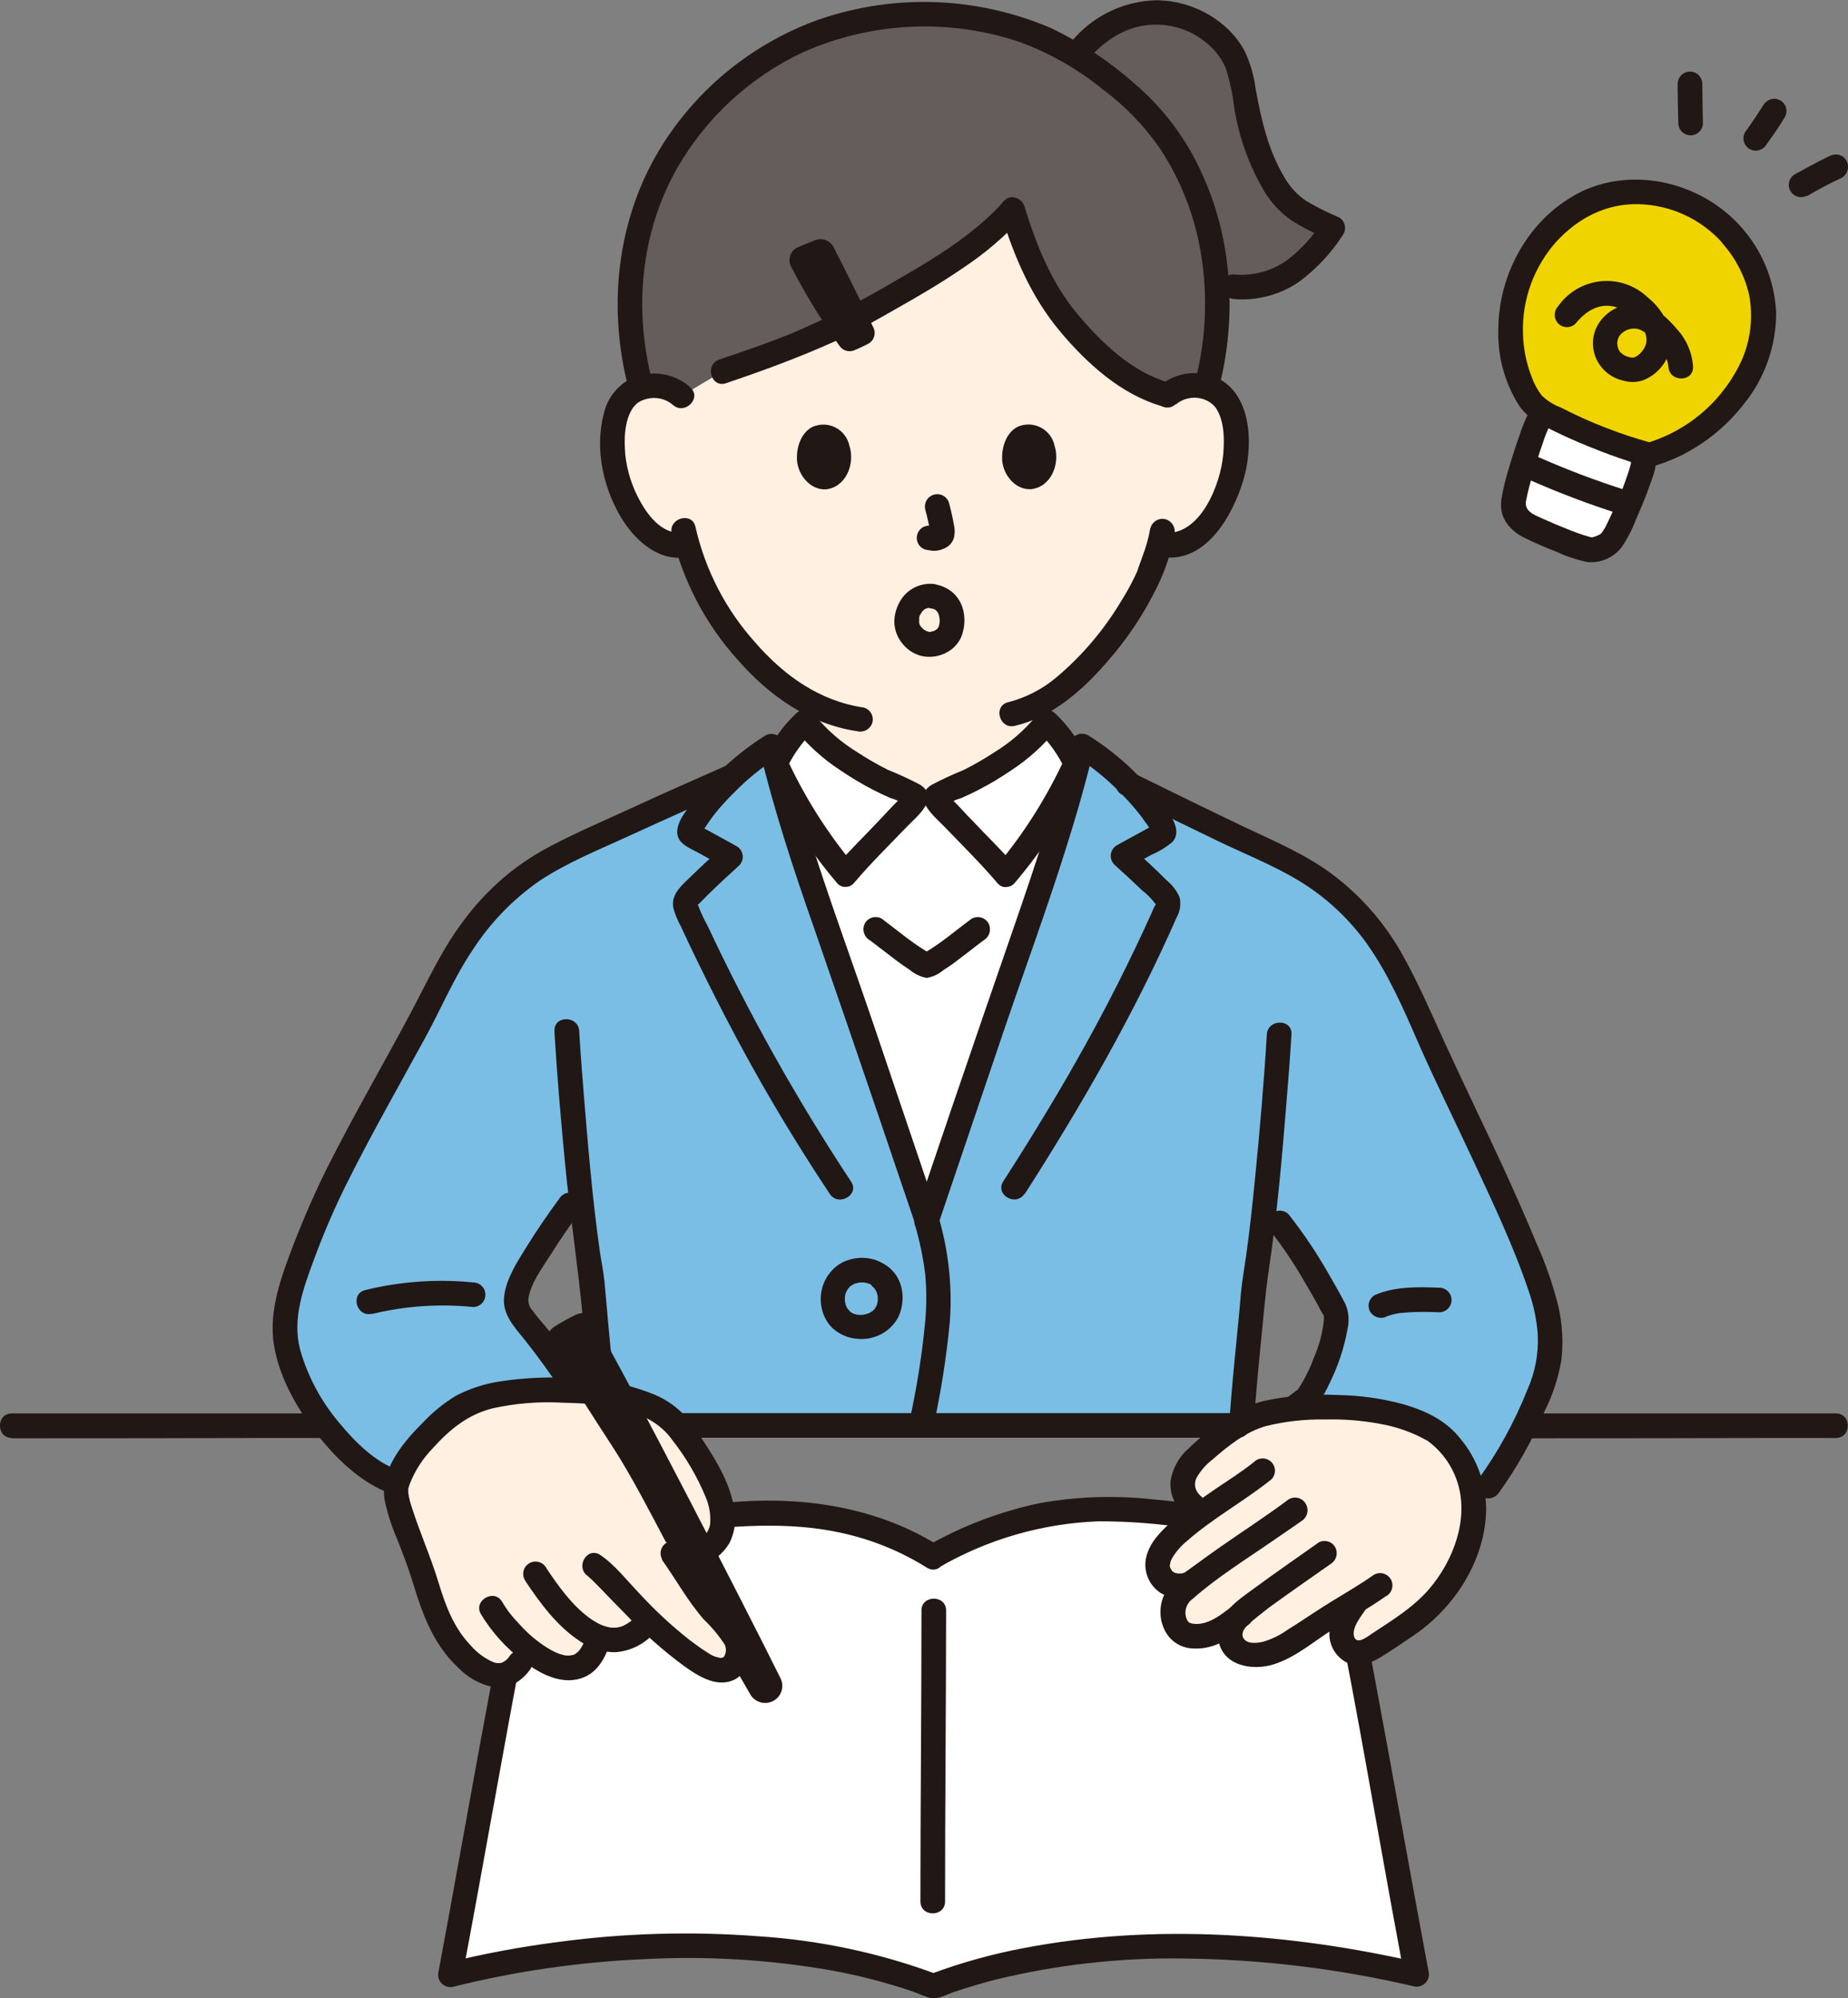 <svg width="160" height="173" viewBox="0 0 160 173" fill="none" xmlns="http://www.w3.org/2000/svg">
<rect x="0" y="0" width="160" height="173" fill="#808080" stroke="none"/>
<g clip-path="url(#clip0_193_366)">
<path d="M80.816 134.796C75.814 131.603 69.885 130.645 63.919 131.071C57.953 131.497 50.509 132.183 45.791 134.567C44.015 142.821 40.501 162.921 38.982 170.946C52.845 167.46 69.464 167.46 80.821 171.93C92.311 167.545 108.014 167.545 122.65 170.946C121.13 162.921 117.617 142.821 115.841 134.567C111.122 132.183 103.839 131.162 97.942 130.725C92.045 130.289 86.42 131.656 80.816 134.796Z" fill="white"/>
<path d="M79.275 68.995C79.047 68.798 78.782 68.648 78.496 68.553C74.492 66.956 71.149 64.493 69.683 62.529C68.611 63.527 67.751 64.731 67.156 66.068C69.091 73.736 72.205 81.894 74.706 89.291L80.24 105.65C82.085 100.2 83.931 94.748 85.78 89.291C88.259 81.963 91.336 73.896 93.245 66.291C92.434 64.727 91.944 63.758 90.605 62.529C89.139 64.493 85.807 66.946 81.792 68.553C81.521 68.654 81.272 68.804 81.056 68.995H79.275Z" fill="white"/>
<path d="M101.029 34.287C101.356 33.985 101.74 33.752 102.158 33.599C102.576 33.446 103.021 33.378 103.466 33.398C104.03 33.378 104.589 33.51 105.083 33.78C105.578 34.051 105.99 34.451 106.276 34.936C107.23 36.591 107.187 39.635 106.548 41.519C106.094 42.855 105.353 44.893 103.556 46.356C103.163 46.685 102.705 46.928 102.212 47.07C101.719 47.212 101.202 47.25 100.693 47.181L100.373 47.128C100.096 48.107 99.685 49.129 99.536 49.592C98.859 51.428 95.271 57.638 90.626 60.507V62.508C89.16 64.471 85.828 66.924 81.813 68.532C81.533 68.637 81.276 68.794 81.056 68.995H79.296C79.068 68.798 78.804 68.648 78.518 68.553C74.513 66.956 71.17 64.493 69.704 62.529V60.656C67.627 59.427 65.789 57.834 64.281 55.951C62.055 53.414 60.419 50.418 59.488 47.176C58.96 47.271 58.417 47.249 57.898 47.111C57.379 46.973 56.897 46.723 56.486 46.378C54.695 44.914 53.948 42.876 53.495 41.54C52.855 39.657 52.812 36.613 53.767 34.958C54.05 34.469 54.462 34.066 54.956 33.793C55.451 33.519 56.011 33.385 56.577 33.404C57.022 33.383 57.466 33.451 57.885 33.603C58.303 33.756 58.687 33.99 59.014 34.292C59.014 34.292 56.438 15.427 79.723 15.427C103.007 15.427 101.029 34.287 101.029 34.287Z" fill="#FFF0E1"/>
<path d="M131.042 44.116C131.087 44.316 131.166 44.507 131.277 44.68C131.67 45.148 132.171 45.514 132.738 45.745C134.298 46.487 135.913 47.108 137.569 47.602C138.174 47.608 138.766 47.421 139.259 47.07C139.498 46.83 139.699 46.555 139.856 46.255C140.746 44.558 142.474 40.402 142.261 39.87L142.218 39.215C139.242 38.318 136.362 37.128 133.623 35.66L133.303 36.192C132.323 38.477 131.568 40.85 131.048 43.281C130.985 43.555 130.984 43.84 131.042 44.116Z" fill="white"/>
<path d="M149.933 20.371C150.157 20.627 150.381 20.903 150.6 21.207C151.779 22.772 152.494 24.636 152.663 26.587C152.784 28.352 152.46 30.119 151.72 31.727C151.027 33.286 150.026 34.689 148.776 35.852C147.868 36.762 146.84 37.546 145.721 38.182C144.801 38.7 143.824 39.109 142.81 39.401C139.407 38.439 136.13 37.078 133.047 35.346C131.448 33.824 130.68 30.232 130.802 28.29C130.851 26.869 131.11 25.463 131.57 24.117C132.127 22.642 132.968 21.29 134.044 20.137C135.439 18.542 137.288 17.409 139.344 16.891C140.829 16.573 142.365 16.573 143.85 16.891C144.61 17.03 145.353 17.247 146.068 17.54C147.55 18.187 148.87 19.154 149.933 20.371Z" fill="#F0D400"/>
<path d="M149.176 21.127C150.284 22.382 151.061 23.892 151.437 25.522C151.792 27.398 151.585 29.336 150.84 31.094C150.063 32.834 148.917 34.386 147.482 35.643C146.048 36.899 144.357 37.831 142.527 38.374H143.093C140.341 37.628 137.676 36.593 135.143 35.288C134.531 35.058 133.97 34.709 133.495 34.261C133.121 33.778 132.825 33.239 132.621 32.664C132.145 31.448 131.886 30.159 131.858 28.854C131.768 25.914 132.821 23.054 134.796 20.871C136.668 18.865 139.062 17.614 141.85 17.678C143.242 17.709 144.611 18.029 145.872 18.616C147.133 19.203 148.259 20.046 149.176 21.09C150.099 22.106 151.602 20.6 150.685 19.584C147.315 15.858 141.621 14.395 136.988 16.555C135.217 17.425 133.679 18.702 132.498 20.281C130.742 22.621 129.771 25.456 129.726 28.38C129.628 30.76 130.256 33.113 131.528 35.128C132.301 36.245 133.426 36.772 134.62 37.358C135.895 37.98 137.201 38.534 138.523 39.045C139.627 39.47 140.747 39.869 141.888 40.205C142.374 40.401 142.913 40.429 143.418 40.285C144.168 40.048 144.899 39.754 145.604 39.407C147.681 38.361 149.501 36.871 150.936 35.043C152.781 32.791 153.786 29.969 153.778 27.06C153.648 24.297 152.563 21.664 150.707 19.61C149.789 18.578 148.286 20.089 149.176 21.127Z" fill="#211715"/>
<path d="M145.252 7.264C145.252 8.392 145.279 9.526 145.305 10.654C145.305 10.936 145.418 11.207 145.618 11.406C145.818 11.606 146.089 11.718 146.372 11.718C146.654 11.718 146.926 11.606 147.126 11.406C147.326 11.207 147.438 10.936 147.438 10.654C147.411 9.526 147.395 8.392 147.385 7.264C147.385 6.982 147.272 6.711 147.072 6.511C146.872 6.312 146.601 6.2 146.318 6.2C146.036 6.2 145.764 6.312 145.564 6.511C145.364 6.711 145.252 6.982 145.252 7.264Z" fill="#211715"/>
<path d="M152.94 12.511C153.516 11.723 154.066 10.915 154.572 10.074C154.688 9.832 154.709 9.556 154.63 9.3C154.551 9.044 154.378 8.827 154.145 8.693C153.913 8.558 153.639 8.516 153.377 8.575C153.115 8.634 152.885 8.789 152.733 9.009C152.199 9.84 151.666 10.654 151.096 11.441C150.988 11.624 150.938 11.835 150.951 12.047C150.964 12.258 151.04 12.461 151.17 12.629C151.299 12.797 151.476 12.923 151.677 12.99C151.879 13.057 152.096 13.063 152.301 13.006L152.557 12.894C152.715 12.803 152.847 12.673 152.94 12.516V12.511Z" fill="#211715"/>
<path d="M156.433 16.987C157.425 16.412 158.432 15.858 159.472 15.39C159.719 15.238 159.897 14.995 159.968 14.714C160.005 14.577 160.014 14.434 159.995 14.293C159.976 14.152 159.929 14.017 159.856 13.895C159.716 13.655 159.489 13.48 159.222 13.405C158.944 13.341 158.653 13.379 158.4 13.512C157.361 14.001 156.353 14.576 155.367 15.108C155.134 15.255 154.968 15.486 154.903 15.753C154.837 16.02 154.878 16.301 155.015 16.539C155.153 16.776 155.377 16.952 155.642 17.028C155.906 17.105 156.189 17.077 156.433 16.949V16.987Z" fill="#211715"/>
<path d="M132.338 41.514C134.885 42.64 137.491 43.629 140.144 44.478C140.279 44.515 140.42 44.525 140.559 44.508C140.698 44.49 140.833 44.446 140.954 44.377C141.076 44.307 141.183 44.215 141.269 44.105C141.355 43.994 141.418 43.868 141.456 43.733C141.493 43.598 141.503 43.457 141.485 43.318C141.468 43.18 141.423 43.046 141.354 42.924C141.285 42.803 141.192 42.696 141.081 42.61C140.971 42.524 140.844 42.461 140.709 42.424C138.231 41.635 135.797 40.716 133.415 39.673C133.169 39.541 132.882 39.507 132.612 39.578C132.342 39.649 132.108 39.82 131.959 40.056C131.888 40.176 131.842 40.31 131.822 40.448C131.803 40.587 131.811 40.728 131.846 40.863C131.881 40.998 131.943 41.126 132.027 41.237C132.111 41.349 132.217 41.443 132.338 41.514Z" fill="#211715"/>
<path d="M132.381 35.687C132.049 36.33 131.774 37.002 131.56 37.693C131.229 38.614 130.93 39.55 130.653 40.487C130.369 41.382 130.149 42.296 129.992 43.222C129.773 44.707 130.573 45.803 131.847 46.495C132.788 46.968 133.752 47.391 134.737 47.761C135.596 48.166 136.5 48.468 137.43 48.661C137.992 48.716 138.558 48.629 139.076 48.406C139.595 48.184 140.048 47.834 140.395 47.389C140.903 46.637 141.322 45.828 141.642 44.978C142.095 43.951 142.527 42.913 142.895 41.854C143.124 41.205 143.508 40.306 143.284 39.609C142.874 38.305 140.816 38.864 141.232 40.173C141.269 40.295 141.232 39.976 141.232 39.997C141.189 40.056 141.232 40.13 141.232 39.997C141.232 39.891 141.274 39.939 141.232 39.997C141.232 40.104 141.205 40.125 141.189 40.189C141.116 40.489 141.027 40.786 140.922 41.078C140.666 41.838 140.389 42.589 140.059 43.328C139.728 44.068 139.472 44.675 139.142 45.335C139.002 45.649 138.823 45.944 138.608 46.213C138.48 46.351 138.763 46.112 138.608 46.213C138.518 46.27 138.424 46.32 138.326 46.362C138.178 46.433 138.022 46.487 137.862 46.522C137.782 46.522 137.627 46.522 137.782 46.522C137.717 46.511 137.652 46.495 137.59 46.474L137.142 46.34C136.726 46.208 136.321 46.053 135.916 45.899C135.105 45.58 134.304 45.241 133.511 44.882C132.823 44.574 131.975 44.27 132.119 43.392C132.265 42.635 132.454 41.887 132.685 41.152C132.956 40.205 133.26 39.268 133.586 38.337C133.755 37.787 133.973 37.252 134.236 36.74C134.919 35.548 133.074 34.473 132.397 35.676L132.381 35.687Z" fill="#211715"/>
<path d="M146.585 31.743C146.504 30.527 146.007 29.376 145.177 28.481C144.409 27.576 143.359 26.555 142.149 26.353C139.659 25.927 137.275 28.183 138.07 30.711C138.244 31.252 138.553 31.739 138.968 32.127C139.383 32.516 139.891 32.792 140.443 32.93C140.999 33.108 141.596 33.119 142.159 32.962C142.764 32.744 143.305 32.378 143.732 31.898C145.508 29.891 144.537 27.241 142.639 25.73C142.104 25.224 141.465 24.839 140.768 24.602C140.07 24.364 139.329 24.279 138.596 24.353C137.862 24.427 137.153 24.657 136.517 25.029C135.88 25.401 135.332 25.905 134.908 26.507C134.716 26.711 134.61 26.98 134.61 27.26C134.61 27.54 134.716 27.809 134.908 28.013C135.007 28.112 135.125 28.19 135.254 28.244C135.384 28.297 135.522 28.325 135.662 28.325C135.803 28.325 135.941 28.297 136.071 28.244C136.2 28.19 136.318 28.112 136.417 28.013C137.387 26.794 138.768 26.039 140.309 26.741C141.376 27.231 142.757 28.497 142.533 29.695C142.463 29.973 142.331 30.233 142.146 30.453C141.962 30.674 141.729 30.849 141.466 30.966C141.616 30.924 141.296 30.966 141.274 30.966C141.112 30.942 140.953 30.901 140.8 30.844C140.601 30.756 140.42 30.631 140.267 30.477C140.115 30.273 140.03 30.027 140.022 29.773C140.015 29.519 140.085 29.269 140.224 29.056C140.383 28.854 140.589 28.693 140.824 28.588C141.059 28.482 141.316 28.434 141.573 28.449C142.325 28.481 143.023 29.317 143.498 29.843C144.024 30.349 144.361 31.02 144.452 31.743C144.505 33.106 146.638 33.116 146.585 31.743Z" fill="#211715"/>
<path d="M1.029 124.531C8.376 124.531 15.722 124.522 23.066 124.504H28.094C29.464 124.504 29.464 122.376 28.094 122.376C20.629 122.376 13.149 122.376 5.652 122.376H1.029C-0.347 122.376 -0.347 124.504 1.029 124.504V124.531Z" fill="#211715"/>
<path d="M131.533 124.531C138.976 124.531 146.42 124.522 153.863 124.504H158.95C160.325 124.504 160.325 122.376 158.95 122.376C151.375 122.376 143.796 122.376 136.214 122.376H131.533C130.157 122.376 130.157 124.504 131.533 124.504V124.531Z" fill="#211715"/>
<path d="M56.028 17.662C57.773 12.986 60.872 8.932 64.932 6.019C69.306 2.857 74.589 1.197 79.989 1.288C85.22 1.288 89.533 2.528 93.159 4.784C98.336 -1.863 106.452 1.442 107.443 6.599C108.083 9.914 108.275 11.968 109.8 14.964C111.368 18.056 112.674 18.439 115.404 19.716C113.196 22.973 110.291 25.735 105.385 24.57C105.412 24.873 105.428 25.182 105.439 25.496C105.542 28.212 105.217 30.927 104.473 33.542C104.153 33.455 103.824 33.406 103.492 33.398C102.629 33.361 101.784 33.654 101.13 34.218C97.681 33.393 94.108 29.961 92.066 27.3C90.024 24.639 88.782 21.643 87.715 18.152C84.479 21.787 78.998 24.767 72.892 28.109C69.558 29.669 66.123 31.009 62.613 32.121L59.062 34.25C58.735 33.948 58.351 33.713 57.933 33.561C57.514 33.408 57.07 33.34 56.625 33.361C56.263 33.368 55.904 33.425 55.559 33.531C54.819 30.906 54.485 28.184 54.567 25.459C54.651 23.276 55.009 21.113 55.633 19.019C55.708 18.578 55.862 18.115 56.028 17.662Z" fill="#645D5C"/>
<path d="M49.278 120.455L49.752 120.21C48.494 118.321 47.427 116.804 46.553 115.702C44.799 113.499 44.01 113.196 45.321 110.503C46.515 108.347 47.852 106.274 49.326 104.298L50.243 103.287C50.552 106.235 50.893 108.981 51.234 110.817C51.768 117.144 51.901 116.958 52.343 123.403L107.481 123.365C107.913 117.256 108.057 117.389 108.574 111.174C108.883 109.503 109.192 107.076 109.48 104.431L110.813 105.905C112.645 108.334 114.263 110.915 115.649 113.622C115.98 115.367 114.22 119.651 113.181 121.035C113.181 121.035 112.482 121.567 111.874 122.03L128.856 128.676C130.832 125.828 132.454 122.751 133.687 119.513C134.535 117.23 134.22 114.441 133.639 112.371C132.077 106.996 125.284 93.421 123.647 89.632C122.821 87.721 121.744 85.444 120.592 83.326C118.389 79.272 114.922 76.046 110.717 74.135C107.833 72.821 102.293 70.123 97.707 67.872C96.495 66.636 95.146 65.542 93.687 64.61C91.794 72.693 88.441 81.421 85.78 89.286L80.24 105.644L74.706 89.286C72.04 81.421 68.691 72.693 66.798 64.61C65.623 65.35 64.522 66.204 63.514 67.159C58.299 69.458 51.57 72.48 48.136 74.22C44.602 75.998 42.037 78.595 39.696 82.203C38.496 84.044 37.563 86.173 36.566 88.088C34.753 91.521 29.24 101.073 27.401 105.65C26.334 108.231 25.268 110.876 24.735 113.781C23.828 118.73 29.566 126.739 34.188 128.346L49.278 120.455Z" fill="#7ABEE6"/>
<path d="M81.354 133.876C76.172 130.603 69.965 129.586 63.919 130.023C58.406 130.417 52.599 130.805 47.39 132.747C46.857 132.955 46.292 133.184 45.753 133.429C45.408 133.54 45.106 133.756 44.889 134.046C44.776 134.282 44.704 134.536 44.676 134.796C44.5 135.61 44.335 136.419 44.175 137.234C43.77 139.249 43.377 141.269 42.997 143.295C42.111 147.996 41.246 152.696 40.4 157.397C39.595 161.825 38.8 166.258 37.969 170.701C37.918 170.882 37.917 171.074 37.965 171.256C38.014 171.438 38.109 171.604 38.242 171.737C38.376 171.87 38.542 171.965 38.724 172.013C38.907 172.061 39.099 172.06 39.28 172.01C44.669 170.668 50.18 169.872 55.729 169.631C61.139 169.34 66.564 169.662 71.901 170.589C74.32 171.024 76.703 171.64 79.03 172.431C79.531 172.601 80.043 172.867 80.549 172.989C81.194 173.149 82.031 172.649 82.639 172.457C83.823 172.06 85.019 171.705 86.228 171.393C91.569 170.098 97.053 169.486 102.549 169.573C109.223 169.647 115.869 170.452 122.367 171.973C122.549 172.023 122.741 172.024 122.923 171.976C123.106 171.928 123.272 171.833 123.405 171.7C123.538 171.566 123.634 171.401 123.682 171.219C123.73 171.037 123.729 170.845 123.679 170.664C122.08 162.149 120.587 153.603 118.987 145.078C118.592 142.976 118.198 140.873 117.782 138.771C117.611 137.899 117.441 137.031 117.249 136.164C117.057 135.296 117.052 134.035 116.182 133.567C113.879 132.29 111.112 131.625 108.558 131.087C105.728 130.506 102.867 130.088 99.989 129.836C96.679 129.455 93.331 129.558 90.051 130.14C86.607 130.861 83.298 132.118 80.245 133.865C79.046 134.53 80.123 136.371 81.312 135.701C85.513 133.27 90.247 131.903 95.1 131.72C97.381 131.717 99.659 131.868 101.92 132.173C104.172 132.424 106.409 132.795 108.622 133.285C110.931 133.755 113.174 134.504 115.303 135.515L114.812 134.881C116.918 144.673 118.571 154.571 120.363 164.432C120.779 166.71 121.198 168.984 121.621 171.255L122.933 169.945C111.826 167.386 100.037 166.513 88.782 168.642C85.971 169.164 83.211 169.93 80.533 170.93H81.104C76.138 169.087 70.928 167.981 65.641 167.646C59.855 167.203 54.037 167.371 48.286 168.147C45.055 168.562 41.85 169.162 38.688 169.945L40 171.255C41.856 161.452 43.541 151.618 45.417 141.821C45.865 139.501 46.313 137.186 46.809 134.903L46.318 135.536C50.152 133.625 54.663 133.056 58.875 132.614C63.492 132.135 68.184 131.704 72.77 132.705C75.428 133.271 77.966 134.299 80.267 135.743C81.44 136.446 82.511 134.605 81.354 133.876Z" fill="#211715"/>
<path d="M79.781 139.442C79.781 147.839 79.691 156.237 79.691 164.634C79.691 166.007 81.823 166.007 81.823 164.634C81.823 156.237 81.909 147.839 81.914 139.442C81.914 138.074 79.781 138.074 79.781 139.442Z" fill="#211715"/>
<path d="M50.664 119.672C49.64 118.134 48.595 116.602 47.465 115.144C47.027 114.585 46.532 114.079 46.116 113.478C45.979 113.339 45.876 113.171 45.813 112.987C45.75 112.803 45.73 112.607 45.753 112.414C45.945 111.126 46.91 109.833 47.593 108.758C48.43 107.427 49.315 106.123 50.258 104.862C50.401 104.619 50.441 104.33 50.37 104.058C50.299 103.786 50.123 103.552 49.88 103.409C49.759 103.338 49.626 103.292 49.487 103.272C49.348 103.253 49.207 103.261 49.071 103.296C48.935 103.331 48.808 103.393 48.696 103.477C48.584 103.561 48.49 103.667 48.419 103.787C47.411 105.15 46.457 106.56 45.561 107.997C44.756 109.29 43.823 110.727 43.647 112.254C43.471 113.781 44.505 114.867 45.407 115.979C46.633 117.517 47.781 119.115 48.846 120.768C49.603 121.902 51.453 120.838 50.685 119.704L50.664 119.672Z" fill="#211715"/>
<path d="M32.194 113.771C35.06 113.072 38.025 112.867 40.96 113.164C41.243 113.164 41.514 113.052 41.714 112.852C41.914 112.653 42.026 112.382 42.026 112.1C42.026 111.817 41.914 111.547 41.714 111.347C41.514 111.147 41.243 111.035 40.96 111.035C37.835 110.724 34.679 110.947 31.629 111.695C30.296 112.014 30.861 114.069 32.194 113.749V113.771Z" fill="#211715"/>
<path d="M110.056 106.661C111.089 107.991 112.03 109.39 112.871 110.849C113.292 111.562 113.703 112.275 114.098 112.978C114.233 113.269 114.387 113.551 114.556 113.824C114.78 114.122 114.652 113.707 114.62 113.92C114.62 114.031 114.62 114.175 114.62 114.287C114.505 115.422 114.21 116.532 113.746 117.576C113.379 118.603 112.879 119.578 112.258 120.476L112.642 120.098L111.336 121.088C111.092 121.23 110.915 121.463 110.843 121.735C110.771 122.007 110.81 122.297 110.952 122.541C111.022 122.662 111.116 122.768 111.228 122.852C111.339 122.937 111.467 122.999 111.603 123.035C111.738 123.07 111.88 123.079 112.019 123.06C112.158 123.041 112.292 122.995 112.413 122.924C113.092 122.508 113.702 121.989 114.22 121.386C114.581 120.836 114.897 120.257 115.164 119.656C115.873 118.217 116.378 116.685 116.662 115.106C116.838 114.374 116.776 113.604 116.486 112.908C116.054 112.068 115.58 111.248 115.111 110.429C114.063 108.577 112.878 106.808 111.565 105.134C111.466 105.035 111.348 104.956 111.219 104.903C111.089 104.849 110.951 104.821 110.81 104.821C110.67 104.821 110.532 104.849 110.402 104.903C110.273 104.956 110.155 105.035 110.056 105.134C109.863 105.337 109.756 105.607 109.756 105.887C109.756 106.167 109.863 106.436 110.056 106.64V106.661Z" fill="#211715"/>
<path d="M120.117 113.941C119.803 114.079 120.085 113.941 120.16 113.941C120.242 113.909 120.325 113.882 120.411 113.861C120.586 113.809 120.764 113.766 120.944 113.733L121.242 113.68C121.36 113.68 121.344 113.68 121.189 113.68H121.344C121.557 113.653 121.77 113.638 121.989 113.622C122.861 113.576 123.735 113.576 124.607 113.622C124.89 113.622 125.161 113.509 125.361 113.31C125.561 113.11 125.673 112.84 125.673 112.557C125.673 112.275 125.561 112.004 125.361 111.805C125.161 111.605 124.89 111.493 124.607 111.493C122.757 111.418 120.752 111.376 119.024 112.132C118.903 112.202 118.797 112.296 118.712 112.407C118.627 112.518 118.565 112.646 118.529 112.781C118.493 112.916 118.485 113.058 118.504 113.196C118.523 113.335 118.57 113.469 118.64 113.59C118.789 113.826 119.023 113.996 119.293 114.066C119.564 114.136 119.851 114.101 120.096 113.967L120.117 113.941Z" fill="#211715"/>
<path d="M80.101 44.09C80.29 44.773 80.441 45.465 80.555 46.165L80.517 45.883C80.528 45.978 80.528 46.075 80.517 46.17L80.56 45.888L80.528 46.016L80.635 45.766C80.621 45.794 80.605 45.82 80.587 45.846L80.757 45.633L80.688 45.697L80.901 45.532L80.736 45.617L80.992 45.51C80.903 45.55 80.81 45.577 80.715 45.59L80.997 45.553C80.91 45.564 80.823 45.564 80.736 45.553L81.018 45.59C80.922 45.59 80.826 45.553 80.725 45.542C80.448 45.476 80.155 45.514 79.904 45.649C79.665 45.792 79.49 46.02 79.413 46.287C79.376 46.424 79.366 46.567 79.384 46.708C79.402 46.849 79.448 46.984 79.52 47.107C79.588 47.227 79.68 47.332 79.79 47.416C79.9 47.501 80.026 47.562 80.16 47.596C80.384 47.623 80.603 47.682 80.826 47.692C81.169 47.696 81.508 47.615 81.813 47.458C82.006 47.37 82.177 47.241 82.314 47.079C82.45 46.917 82.549 46.726 82.602 46.522C82.674 46.188 82.674 45.844 82.602 45.51C82.49 44.845 82.335 44.18 82.159 43.52C82.074 43.26 81.891 43.042 81.649 42.913C81.407 42.783 81.125 42.752 80.86 42.826C80.596 42.899 80.37 43.071 80.23 43.307C80.089 43.542 80.045 43.822 80.107 44.09H80.101Z" fill="#211715"/>
<path d="M86.761 39.614C86.761 38.598 87.166 37.432 88.105 36.953C88.42 36.813 88.762 36.746 89.107 36.755C89.452 36.765 89.79 36.852 90.097 37.009C90.404 37.166 90.672 37.39 90.88 37.664C91.089 37.938 91.234 38.255 91.304 38.592C91.805 40.13 91.016 42.179 89.256 42.355C87.833 42.434 86.734 40.966 86.761 39.614Z" fill="#211715"/>
<path d="M68.995 39.625C68.995 38.608 69.4 37.438 70.344 36.964C70.659 36.823 71.002 36.755 71.347 36.764C71.692 36.773 72.031 36.859 72.338 37.017C72.645 37.174 72.913 37.398 73.121 37.673C73.33 37.947 73.474 38.265 73.543 38.603C74.05 40.141 73.255 42.19 71.496 42.371C70.072 42.44 68.974 40.971 68.995 39.625Z" fill="#211715"/>
<path d="M80.704 50.55C80.112 50.518 79.523 50.661 79.012 50.961C78.501 51.261 78.09 51.705 77.83 52.237C77.563 52.751 77.425 53.323 77.43 53.903C77.46 54.612 77.735 55.288 78.209 55.818C78.648 56.335 79.249 56.689 79.915 56.824C80.601 56.943 81.308 56.833 81.925 56.51C82.477 56.234 82.921 55.783 83.189 55.228C83.476 54.557 83.567 53.819 83.45 53.099C83.354 52.459 83.058 51.867 82.602 51.407C82.085 50.916 81.415 50.619 80.704 50.566C80.422 50.566 80.152 50.677 79.952 50.874C79.852 50.974 79.773 51.091 79.719 51.221C79.665 51.351 79.637 51.49 79.637 51.63C79.639 51.912 79.752 52.182 79.952 52.381C80.16 52.567 80.425 52.677 80.704 52.694C80.325 52.647 80.635 52.694 80.704 52.694C80.773 52.694 80.864 52.748 80.944 52.774C80.608 52.668 80.853 52.737 80.944 52.774C81.034 52.812 81.024 52.833 81.066 52.854C80.832 52.727 80.917 52.737 80.997 52.812C81.077 52.886 81.109 52.923 81.168 52.982C81.296 53.12 81.013 52.753 81.12 52.918L81.173 53.003C81.216 53.072 81.248 53.152 81.29 53.221C81.136 52.977 81.221 53.056 81.258 53.157C81.296 53.259 81.29 53.259 81.301 53.306C81.312 53.354 81.333 53.487 81.354 53.573C81.269 53.221 81.354 53.519 81.354 53.631C81.36 53.73 81.36 53.83 81.354 53.929V53.988C81.354 54.105 81.354 54.073 81.354 53.892C81.337 53.955 81.324 54.019 81.317 54.084C81.317 54.142 81.285 54.2 81.274 54.259C81.264 54.318 81.184 54.376 81.322 54.158C81.274 54.233 81.237 54.318 81.189 54.397C81.088 54.573 81.365 54.206 81.226 54.355C81.199 54.379 81.174 54.406 81.152 54.435L81.029 54.541C80.89 54.669 81.237 54.408 81.072 54.509C80.992 54.557 80.917 54.605 80.832 54.648C80.629 54.743 80.746 54.69 80.832 54.648C81.034 54.552 80.832 54.648 80.805 54.648C80.778 54.648 80.635 54.69 80.544 54.711C80.352 54.759 80.784 54.711 80.645 54.711H80.464C80.421 54.709 80.379 54.709 80.336 54.711C80.208 54.711 80.635 54.775 80.427 54.711C80.334 54.673 80.237 54.645 80.139 54.626C80.293 54.626 80.325 54.711 80.192 54.626C80.146 54.605 80.101 54.58 80.059 54.552L79.925 54.467C79.861 54.419 79.888 54.467 80.016 54.536L79.92 54.456C79.856 54.397 79.771 54.254 79.701 54.227C79.803 54.27 79.819 54.403 79.755 54.291L79.653 54.137C79.64 54.097 79.622 54.06 79.6 54.025L79.659 54.169C79.642 54.13 79.628 54.091 79.616 54.051L79.584 53.934C79.558 53.823 79.584 53.642 79.584 53.982C79.584 53.817 79.584 53.663 79.584 53.498C79.584 53.599 79.584 53.865 79.584 53.498C79.584 53.397 79.621 53.259 79.675 53.211C79.728 53.163 79.552 53.477 79.627 53.328C79.65 53.275 79.677 53.223 79.707 53.173C79.75 53.093 79.798 53.015 79.851 52.939C79.957 52.774 79.675 53.136 79.808 52.992L79.909 52.881L80.016 52.78C80.091 52.716 80.219 52.673 79.957 52.822C80.043 52.769 80.123 52.711 80.213 52.663C80.304 52.615 80.405 52.577 80.213 52.663C80.021 52.748 80.24 52.663 80.277 52.663L80.379 52.636C80.171 52.636 80.65 52.577 80.379 52.636C80.489 52.628 80.599 52.628 80.709 52.636C80.992 52.636 81.263 52.524 81.463 52.324C81.663 52.125 81.775 51.854 81.775 51.572C81.764 51.296 81.647 51.035 81.447 50.845C81.247 50.654 80.98 50.548 80.704 50.55Z" fill="#211715"/>
<path d="M88.707 103.404C93.618 95.73 98.187 87.817 101.861 79.457C102.172 78.925 102.267 78.295 102.128 77.695C101.877 77.119 101.491 76.612 101.003 76.216C100.032 75.237 99.014 74.305 97.985 73.385L97.771 75.056L99.734 73.992C100.363 73.722 100.95 73.364 101.477 72.927C102.511 71.863 101.125 70.266 100.453 69.372C98.742 67.111 96.632 65.179 94.226 63.673C94.084 63.59 93.926 63.541 93.763 63.53C93.599 63.518 93.436 63.544 93.284 63.606C93.132 63.668 92.997 63.764 92.888 63.886C92.78 64.008 92.701 64.154 92.658 64.312C91.389 69.633 89.677 74.79 87.897 79.936C86.052 85.257 84.223 90.579 82.41 95.901L79.211 105.336C78.774 106.634 80.811 107.193 81.269 105.9C83.142 100.373 85.014 94.845 86.884 89.318C88.654 84.108 90.557 78.941 92.216 73.694C93.143 70.777 93.991 67.84 94.706 64.865L93.138 65.504C94.495 66.358 95.747 67.367 96.87 68.51C97.473 69.098 98.039 69.722 98.566 70.378C98.786 70.648 98.994 70.93 99.19 71.224C99.392 71.481 99.57 71.755 99.723 72.044L99.867 71.512C100.027 71.363 99.99 71.368 99.744 71.512L99.312 71.751L98.438 72.23L96.694 73.188C96.554 73.27 96.434 73.384 96.344 73.52C96.255 73.655 96.197 73.81 96.177 73.971C96.156 74.133 96.173 74.296 96.225 74.45C96.278 74.604 96.366 74.744 96.481 74.859C97.286 75.588 98.081 76.322 98.87 77.078C99.301 77.411 99.687 77.799 100.016 78.233C100.128 78.43 100.171 78.084 99.968 78.472C99.835 78.722 99.734 79.004 99.611 79.26C98.729 81.201 97.811 83.122 96.854 85.023C94.978 88.748 92.941 92.399 90.792 95.975C89.512 98.104 88.202 100.208 86.862 102.287C86.121 103.447 87.966 104.511 88.707 103.351V103.404Z" fill="#211715"/>
<path d="M81.269 105.362C79.399 99.835 77.529 94.308 75.66 88.78C73.895 83.586 72.002 78.44 70.328 73.22C69.395 70.282 68.536 67.324 67.822 64.328C67.779 64.17 67.7 64.024 67.591 63.902C67.483 63.779 67.348 63.684 67.196 63.622C67.044 63.56 66.881 63.534 66.717 63.546C66.554 63.557 66.396 63.606 66.254 63.689C63.862 65.192 61.76 67.112 60.048 69.356C59.408 70.187 58.139 71.629 58.832 72.725C59.184 73.257 59.936 73.544 60.49 73.848L62.703 75.072L62.49 73.401C61.621 74.183 60.757 74.971 59.92 75.79C59.083 76.61 58.075 77.387 58.294 78.589C58.438 79.147 58.655 79.684 58.939 80.186C59.184 80.718 59.435 81.25 59.685 81.782C60.192 82.847 60.714 83.911 61.242 84.975C63.242 88.999 65.38 92.958 67.689 96.8C69.022 99.021 70.406 101.212 71.842 103.372C72.599 104.511 74.449 103.441 73.687 102.308C69.01 95.231 64.856 87.823 61.258 80.143C60.95 79.597 60.685 79.027 60.464 78.44C60.416 78.286 60.282 78.478 60.549 78.222C60.816 77.967 60.954 77.802 61.162 77.6C62.079 76.684 63.034 75.811 63.993 74.939C64.109 74.824 64.196 74.684 64.249 74.53C64.302 74.376 64.319 74.212 64.298 74.051C64.277 73.89 64.22 73.735 64.13 73.599C64.04 73.464 63.921 73.35 63.78 73.268L62.031 72.305L61.216 71.858L60.752 71.602C60.496 71.427 60.448 71.416 60.613 71.57L60.757 72.102C60.886 71.879 61.027 71.662 61.178 71.453C61.392 71.127 61.615 70.813 61.85 70.511C62.378 69.853 62.944 69.225 63.546 68.633C64.683 67.466 65.954 66.435 67.331 65.562L65.764 64.924C67.033 70.245 68.755 75.428 70.562 80.585C72.404 85.907 74.227 91.219 76.033 96.523L79.232 105.958C79.669 107.252 81.733 106.698 81.29 105.394L81.269 105.362Z" fill="#211715"/>
<path d="M87.854 76.445C89.775 74.192 91.451 71.743 92.855 69.138C93.202 68.484 93.527 67.824 93.842 67.159C94.084 66.806 94.214 66.389 94.215 65.961C94.118 65.599 93.963 65.254 93.756 64.939C93.144 63.765 92.34 62.701 91.378 61.789C91.263 61.674 91.123 61.587 90.969 61.534C90.815 61.481 90.65 61.465 90.489 61.485C90.327 61.506 90.172 61.563 90.036 61.653C89.9 61.742 89.787 61.862 89.704 62.002C88.69 63.233 87.477 64.287 86.116 65.12C85.249 65.69 84.35 66.209 83.423 66.674C82.472 67.057 81.541 67.488 80.635 67.968C78.88 69.112 80.933 70.713 81.791 71.602C83.322 73.199 84.916 74.763 86.345 76.445C87.23 77.509 88.734 75.977 87.854 74.939C86.697 73.576 85.396 72.347 84.18 71.043C83.647 70.511 83.156 69.942 82.623 69.41L82.17 68.963C82.119 68.912 82.071 68.859 82.026 68.803C82.261 69.064 82.026 68.771 81.941 68.638L82.085 69.17V69L81.77 69.75C82.219 69.469 82.705 69.252 83.215 69.106C83.711 68.888 84.207 68.654 84.692 68.404C85.67 67.9 86.615 67.337 87.523 66.717C89.048 65.725 90.402 64.495 91.533 63.072L89.859 63.29C90.838 64.256 91.64 65.388 92.226 66.632V65.567C90.685 68.938 88.702 72.09 86.329 74.939C85.465 75.966 86.969 77.477 87.854 76.445Z" fill="#211715"/>
<path d="M73.964 74.923C71.591 72.074 69.608 68.922 68.067 65.552V66.616C68.654 65.371 69.457 64.239 70.44 63.274L68.766 63.056C69.893 64.48 71.246 65.711 72.77 66.701C73.678 67.321 74.623 67.885 75.601 68.388C76.086 68.638 76.582 68.872 77.078 69.09C77.588 69.236 78.074 69.453 78.523 69.734L78.208 68.984V69.154L78.352 68.622C78.304 68.718 77.99 69.074 78.272 68.787C78.219 68.84 78.176 68.899 78.123 68.947L77.723 69.346C77.19 69.878 76.657 70.458 76.124 71.027C74.908 72.331 73.607 73.561 72.455 74.923C71.57 75.987 73.074 77.472 73.959 76.429C75.388 74.742 76.982 73.177 78.512 71.586C79.371 70.698 81.429 69.096 79.675 67.951C78.767 67.471 77.835 67.04 76.881 66.658C75.954 66.193 75.055 65.674 74.188 65.105C72.828 64.27 71.615 63.216 70.6 61.986C70.517 61.846 70.404 61.726 70.267 61.637C70.132 61.547 69.977 61.49 69.815 61.469C69.653 61.449 69.489 61.465 69.335 61.518C69.181 61.571 69.041 61.658 68.926 61.773C67.986 62.659 67.199 63.693 66.596 64.833C66.407 65.139 66.249 65.464 66.126 65.802C66.071 66.238 66.18 66.68 66.43 67.042C66.761 67.744 67.102 68.436 67.465 69.122C68.864 71.733 70.539 74.188 72.461 76.445C73.34 77.477 74.844 75.966 73.964 74.923Z" fill="#211715"/>
<path d="M75.452 111.312C75.561 111.399 75.662 111.496 75.756 111.599C75.884 111.743 75.708 111.525 75.692 111.52C75.676 111.514 75.74 111.589 75.751 111.599C75.789 111.66 75.825 111.722 75.857 111.786C75.884 111.834 75.98 112.046 75.9 111.86C75.82 111.674 75.9 111.903 75.927 111.961C75.97 112.1 76 112.243 76.017 112.387L75.98 112.105C76.007 112.331 76.007 112.56 75.98 112.786L76.017 112.504C76 112.633 75.975 112.761 75.942 112.887C75.942 112.94 75.905 112.994 75.889 113.052C75.82 113.27 75.996 112.829 75.916 112.999C75.859 113.116 75.795 113.23 75.724 113.34C75.671 113.414 75.553 113.494 75.772 113.281L75.644 113.425L75.489 113.563C75.681 113.366 75.628 113.462 75.537 113.52C75.421 113.598 75.3 113.667 75.175 113.728C74.999 113.813 75.409 113.643 75.233 113.701C75.164 113.701 75.1 113.749 75.031 113.765C74.895 113.806 74.756 113.836 74.615 113.856L74.897 113.818C74.632 113.853 74.363 113.853 74.098 113.818L74.386 113.856C74.263 113.839 74.142 113.814 74.023 113.781L73.82 113.712C73.65 113.653 74.055 113.834 73.884 113.739C73.714 113.643 73.671 113.622 73.57 113.552C73.469 113.483 73.762 113.739 73.602 113.552L73.479 113.425C73.447 113.393 73.415 113.35 73.383 113.313C73.463 113.414 73.612 113.552 73.383 113.313C73.303 113.212 73.276 113.111 73.223 113.01C73.373 113.281 73.293 113.169 73.26 113.079C73.235 113.019 73.216 112.956 73.202 112.892C73.171 112.782 73.148 112.67 73.133 112.557L73.17 112.839C73.141 112.594 73.141 112.345 73.17 112.1L73.133 112.382C73.149 112.259 73.174 112.139 73.207 112.02C73.207 111.961 73.245 111.908 73.26 111.855C73.351 111.599 73.165 112.041 73.26 111.881C73.307 111.776 73.362 111.674 73.426 111.578L73.511 111.456C73.341 111.738 73.431 111.557 73.511 111.482C73.549 111.439 73.59 111.398 73.634 111.36C73.442 111.482 73.81 111.195 73.634 111.36C73.826 111.237 73.842 111.227 73.954 111.168C73.778 111.227 74.204 111.046 73.954 111.168L74.108 111.115C74.248 111.074 74.391 111.044 74.535 111.025L74.247 111.062C74.5 111.027 74.756 111.027 75.009 111.062L74.727 111.025C74.931 111.053 75.131 111.103 75.324 111.174C75.447 111.216 75.084 111.062 75.244 111.142L75.388 111.216C75.468 111.264 75.761 111.488 75.479 111.264C75.686 111.454 75.954 111.564 76.236 111.573C76.446 111.572 76.651 111.509 76.826 111.392C77 111.275 77.136 111.109 77.217 110.915C77.297 110.721 77.318 110.508 77.277 110.302C77.237 110.096 77.136 109.907 76.987 109.758C76.653 109.483 76.274 109.265 75.868 109.114C75.342 108.933 74.783 108.87 74.23 108.929C73.677 108.988 73.144 109.167 72.669 109.455C72.061 109.861 71.59 110.442 71.318 111.12C71.046 111.797 70.986 112.541 71.144 113.254C71.274 113.924 71.607 114.537 72.098 115.01C72.686 115.544 73.438 115.863 74.231 115.915C74.94 115.989 75.655 115.851 76.285 115.518C76.916 115.186 77.433 114.674 77.771 114.047C78.433 112.648 78.251 110.78 76.987 109.758C76.785 109.564 76.517 109.452 76.236 109.444C76.024 109.443 75.817 109.505 75.64 109.621C75.463 109.738 75.326 109.905 75.245 110.1C75.163 110.296 75.142 110.51 75.184 110.718C75.226 110.925 75.328 111.115 75.479 111.264L75.452 111.312Z" fill="#211715"/>
<path d="M59.771 33.537C59.082 32.924 58.228 32.525 57.315 32.39C56.401 32.254 55.468 32.389 54.631 32.776C54.032 33.083 53.509 33.519 53.1 34.053C52.692 34.587 52.408 35.205 52.269 35.862C51.458 38.944 52.269 42.466 53.964 45.111C55.148 46.921 57.035 48.565 59.349 48.262C59.629 48.252 59.895 48.137 60.093 47.94C60.291 47.742 60.407 47.477 60.416 47.197C60.416 46.915 60.303 46.644 60.103 46.445C59.904 46.245 59.632 46.133 59.349 46.133C57.489 46.378 56.22 44.856 55.409 43.371C54.718 42.133 54.284 40.768 54.135 39.359C54.028 38.039 54.033 36.384 54.839 35.256C54.951 35.107 54.839 35.256 54.951 35.128C55.037 35.033 55.132 34.946 55.233 34.867C55.477 34.703 55.751 34.588 56.038 34.526C56.425 34.432 56.828 34.431 57.215 34.523C57.602 34.616 57.961 34.8 58.262 35.059C59.28 35.969 60.794 34.468 59.771 33.558V33.537Z" fill="#211715"/>
<path d="M101.781 35.037C102.082 34.779 102.441 34.595 102.828 34.503C103.215 34.41 103.618 34.411 104.004 34.505C104.454 34.617 104.862 34.858 105.177 35.197C106.02 36.304 106.02 38.023 105.908 39.337C105.694 41.908 103.898 46.527 100.693 46.112C100.41 46.112 100.139 46.224 99.939 46.423C99.739 46.623 99.627 46.894 99.627 47.176C99.633 47.456 99.748 47.723 99.947 47.921C100.145 48.119 100.412 48.234 100.693 48.24C104.457 48.73 106.745 44.59 107.651 41.556C108.44 38.922 108.478 34.793 105.94 33.042C105.075 32.489 104.053 32.236 103.03 32.319C102.007 32.403 101.04 32.819 100.277 33.505C99.248 34.415 100.762 35.916 101.781 35.005V35.037Z" fill="#211715"/>
<path d="M99.6 45.702C99.455 46.54 99.228 47.361 98.923 48.155C98.811 48.48 98.694 48.799 98.576 49.118L98.486 49.385C98.411 49.587 98.486 49.385 98.486 49.416C98.076 50.327 97.602 51.207 97.068 52.051C95.588 54.532 93.707 56.751 91.501 58.617C90.283 59.654 88.844 60.4 87.294 60.799C85.956 61.108 86.521 63.162 87.859 62.848C91.016 62.119 93.65 59.841 95.724 57.452C97.525 55.438 99.036 53.183 100.213 50.752C100.909 49.334 101.401 47.826 101.674 46.271C101.741 45.999 101.701 45.712 101.562 45.469C101.423 45.225 101.196 45.044 100.928 44.962C100.656 44.887 100.365 44.923 100.119 45.061C99.873 45.2 99.692 45.43 99.616 45.702H99.6Z" fill="#211715"/>
<path d="M58.155 46.186C59.102 50.26 61.071 54.027 63.876 57.133C66.59 60.241 70.056 62.694 74.215 63.311C74.487 63.378 74.774 63.339 75.018 63.201C75.262 63.064 75.444 62.838 75.527 62.571C75.564 62.437 75.574 62.296 75.557 62.157C75.539 62.018 75.495 61.884 75.425 61.762C75.356 61.641 75.263 61.534 75.153 61.448C75.042 61.362 74.915 61.299 74.78 61.262C70.947 60.693 67.891 58.5 65.385 55.627C62.834 52.785 61.053 49.339 60.213 45.617C59.925 44.281 57.867 44.845 58.155 46.186Z" fill="#211715"/>
<path d="M105.524 33.622C106.47 29.984 106.7 26.198 106.201 22.473C105.789 19.326 104.806 16.28 103.301 13.485C102.02 11.134 100.322 9.035 98.289 7.291C96.138 5.377 93.736 3.766 91.149 2.501C84.725 -0.306 77.475 -0.589 70.85 1.708C65.546 3.619 60.986 7.159 57.825 11.819C53.479 18.205 52.493 26.22 54.412 33.606C54.759 34.931 56.817 34.367 56.47 33.036C54.871 26.826 55.436 20.169 58.635 14.544C61.139 10.186 64.92 6.698 69.47 4.55C75.401 1.893 82.118 1.566 88.281 3.635C90.893 4.596 93.328 5.985 95.484 7.743C97.405 9.169 99.079 10.9 100.437 12.868C102.202 15.55 103.395 18.566 103.94 21.728C104.596 25.488 104.436 29.344 103.471 33.036C103.141 34.367 105.193 34.936 105.524 33.606V33.622Z" fill="#211715"/>
<path d="M79.179 105.932C79.62 107.392 79.932 108.888 80.112 110.402C80.224 111.712 80.224 113.03 80.112 114.34C79.842 117.213 79.395 120.068 78.774 122.886C78.496 124.222 80.555 124.797 80.826 123.451C81.485 120.445 81.959 117.403 82.245 114.34C82.451 111.313 82.118 108.273 81.258 105.362C80.89 104.048 78.832 104.607 79.2 105.932H79.179Z" fill="#211715"/>
<path d="M60.411 134.551C65.209 132.7 60.794 126.393 58.88 123.749C56.556 120.556 50.605 120.369 47.683 120.337C45.092 120.311 41.285 120.651 39.152 122.333C37.681 123.509 35.553 125.473 34.578 127.798C34.476 128.039 34.391 128.286 34.322 128.538C33.922 129.884 35.697 133.445 36.454 135.696C37.03 137.446 37.451 139.245 38.299 140.889C39.296 142.811 42.927 147.052 45.028 143.965L45.876 142.901C48.163 144.705 50.861 145.519 51.826 141.752C53.106 142.241 54.45 142.092 55.761 140.804L60.411 134.551Z" fill="#FFF0E1"/>
<path d="M41.648 139.772C42.601 141.346 43.848 142.722 45.321 143.827C46.788 144.955 48.776 146.019 50.653 145.179C51.757 144.678 52.376 143.582 52.743 142.475C52.781 142.339 52.792 142.197 52.774 142.056C52.757 141.916 52.712 141.78 52.642 141.657C52.573 141.534 52.479 141.426 52.367 141.339C52.256 141.252 52.128 141.188 51.992 141.15C51.855 141.112 51.712 141.102 51.572 141.119C51.431 141.137 51.295 141.181 51.172 141.251C51.049 141.321 50.94 141.414 50.853 141.525C50.766 141.637 50.702 141.764 50.664 141.901C50.598 142.136 50.499 142.362 50.371 142.571C50.308 142.683 50.238 142.792 50.163 142.896C50.301 142.704 50.083 142.986 50.045 143.018C50.008 143.05 49.725 143.252 49.955 143.114L49.688 143.268C49.56 143.353 49.87 143.236 49.597 143.295C49.528 143.295 49.203 143.359 49.518 143.332C49.314 143.351 49.108 143.351 48.904 143.332C49.214 143.364 48.856 143.332 48.792 143.3L48.472 143.21L48.142 143.087C48.382 143.183 48.025 143.029 47.987 143.007C47.773 142.905 47.564 142.789 47.364 142.662C46.512 142.122 45.737 141.471 45.06 140.724C44.879 140.533 44.708 140.341 44.527 140.144L44.282 139.857C44.255 139.82 44.02 139.516 44.17 139.719C43.917 139.392 43.685 139.048 43.477 138.692C42.789 137.51 40.949 138.58 41.637 139.756L41.648 139.772Z" fill="#211715"/>
<path d="M45.481 136.882C46.766 138.809 48.211 140.772 50.168 142.071C51.068 142.707 52.142 143.051 53.244 143.055C54.482 142.974 55.645 142.433 56.502 141.539C57.494 140.591 55.969 139.085 54.993 140.033C54.686 140.344 54.324 140.598 53.927 140.783C53.627 140.906 53.301 140.953 52.978 140.921C52.919 140.921 52.733 140.921 52.882 140.921C52.774 140.906 52.667 140.883 52.562 140.852C52.455 140.827 52.349 140.795 52.242 140.756C52.242 140.756 51.938 140.634 52.077 140.698C51.676 140.515 51.297 140.288 50.946 140.022C49.517 138.958 48.339 137.329 47.326 135.807C47.262 135.675 47.172 135.557 47.061 135.461C46.949 135.366 46.819 135.294 46.679 135.251C46.538 135.207 46.39 135.193 46.244 135.21C46.098 135.227 45.957 135.273 45.83 135.347C45.702 135.42 45.592 135.519 45.505 135.638C45.418 135.756 45.356 135.891 45.324 136.034C45.292 136.178 45.29 136.326 45.318 136.47C45.346 136.614 45.403 136.751 45.486 136.872L45.481 136.882Z" fill="#211715"/>
<path d="M44.095 143.428C43.938 143.663 43.715 143.848 43.455 143.96C43.187 144.033 42.901 144.007 42.65 143.886C41.926 143.559 41.282 143.08 40.763 142.481C39.28 140.927 38.587 139.053 37.969 137.026C37.302 134.823 36.369 132.737 35.665 130.544C35.525 130.141 35.421 129.726 35.356 129.304C35.345 129.168 35.345 129.031 35.356 128.895C35.329 129.033 35.356 128.708 35.356 128.895C35.388 128.754 35.429 128.615 35.479 128.479C35.926 127.337 36.597 126.295 37.451 125.414C38.918 123.78 40.485 122.482 42.645 121.939C44.604 121.506 46.613 121.34 48.616 121.444C51.895 121.529 56.15 121.774 58.214 124.69C59.405 126.206 60.381 127.879 61.114 129.661C61.42 130.398 61.547 131.197 61.482 131.992C61.416 132.345 61.255 132.674 61.017 132.944C60.778 133.214 60.471 133.414 60.128 133.524C59.86 133.607 59.634 133.789 59.495 134.032C59.357 134.275 59.316 134.561 59.382 134.833C59.419 134.968 59.482 135.095 59.568 135.205C59.654 135.316 59.761 135.408 59.883 135.477C60.004 135.547 60.139 135.591 60.278 135.608C60.417 135.626 60.558 135.616 60.693 135.578C61.717 135.235 62.586 134.542 63.146 133.62C63.602 132.722 63.752 131.7 63.572 130.709C63.279 128.613 62.144 126.665 60.997 124.925C60.496 124.128 59.946 123.364 59.349 122.636C58.608 121.825 57.698 121.184 56.684 120.758C54.552 119.887 52.279 119.409 49.976 119.348C47.727 119.18 45.466 119.27 43.236 119.614C41.935 119.816 40.674 120.228 39.504 120.832C38.449 121.469 37.486 122.246 36.641 123.142C34.929 124.839 32.866 127.293 33.298 129.863C33.55 131.055 33.926 132.218 34.417 133.333C34.892 134.546 35.361 135.759 35.74 137.01C36.582 139.767 37.494 142.332 39.648 144.37C40.46 145.221 41.507 145.811 42.655 146.067C44.047 146.291 45.145 145.604 45.934 144.503C46.006 144.382 46.052 144.249 46.072 144.11C46.091 143.972 46.083 143.831 46.048 143.695C46.013 143.56 45.951 143.433 45.867 143.321C45.782 143.209 45.677 143.116 45.556 143.045C45.309 142.91 45.021 142.875 44.749 142.946C44.477 143.017 44.243 143.19 44.095 143.428Z" fill="#211715"/>
<path d="M57.659 133.476C58.054 134.195 62.81 143.055 64.959 146.701C65.057 146.872 65.189 147.022 65.347 147.142C65.504 147.262 65.684 147.349 65.876 147.399C66.067 147.448 66.267 147.459 66.463 147.431C66.659 147.402 66.847 147.335 67.017 147.233C67.334 147.041 67.568 146.737 67.671 146.381C67.775 146.025 67.741 145.644 67.577 145.312C64.532 139.149 54.194 119.087 51.501 114.516C50.968 113.595 50.403 113.574 49.827 113.845C49.214 114.143 48.618 114.474 48.041 114.835C47.411 115.255 47.198 115.745 47.507 116.346C48.984 119.066 51.346 122.642 53.138 125.42C54.647 127.756 56.337 131.018 57.638 133.492" fill="#211715"/>
<path d="M58.214 134.482C59.398 136.121 60.235 137.782 61.536 139.272C62.655 140.57 63.914 141.752 63.93 142.624C63.972 144.625 62.474 145.131 60.784 144.056C59.526 143.242 58.335 142.329 57.222 141.326C54.7 138.974 52.114 136.004 51.437 135.568" fill="#FFF0E1"/>
<path d="M57.291 135.02C58.523 136.744 59.531 138.612 60.933 140.214C61.617 140.869 62.225 141.599 62.746 142.39C62.824 142.559 62.858 142.745 62.846 142.931C62.834 143.117 62.776 143.297 62.677 143.454C62.621 143.497 62.555 143.527 62.486 143.54C62.416 143.553 62.345 143.549 62.277 143.529C61.933 143.467 61.608 143.331 61.322 143.13C60.757 142.779 60.213 142.379 59.685 141.98C58.138 140.761 56.692 139.419 55.361 137.968C54.295 136.866 53.261 135.504 51.975 134.637C50.834 133.87 49.763 135.701 50.909 136.472C51.037 136.563 50.85 136.425 50.84 136.419C50.883 136.45 50.924 136.484 50.962 136.52L51.261 136.797C51.528 137.053 51.794 137.329 52.045 137.585C52.754 138.314 53.447 139.048 54.178 139.777C55.725 141.417 57.417 142.915 59.232 144.253C60.512 145.168 62.223 146.259 63.786 145.317C64.161 145.055 64.468 144.709 64.682 144.305C64.896 143.902 65.011 143.453 65.017 142.997C65.103 141.959 64.559 141.145 63.951 140.368C63.141 139.367 62.213 138.473 61.472 137.414C60.73 136.355 59.984 135.078 59.184 133.95C59.036 133.712 58.802 133.539 58.53 133.468C58.258 133.397 57.97 133.432 57.723 133.567C57.602 133.637 57.496 133.731 57.411 133.842C57.326 133.954 57.264 134.081 57.228 134.216C57.192 134.352 57.184 134.493 57.203 134.632C57.222 134.771 57.268 134.904 57.339 135.025L57.291 135.02Z" fill="#211715"/>
<path d="M75.287 81.389C76.049 81.953 76.785 82.549 77.542 83.113C77.936 83.411 78.336 83.693 78.747 83.959C79.173 84.323 79.688 84.569 80.24 84.672C80.768 84.577 81.263 84.346 81.674 84.001C82.085 83.735 82.485 83.469 82.879 83.161C83.658 82.581 84.415 81.969 85.198 81.389C85.435 81.239 85.606 81.005 85.677 80.734C85.747 80.463 85.711 80.176 85.577 79.93C85.435 79.687 85.201 79.511 84.929 79.439C84.656 79.367 84.366 79.406 84.121 79.547C82.671 80.612 81.301 81.83 79.701 82.687H80.768C79.168 81.83 77.803 80.628 76.353 79.547C76.232 79.477 76.098 79.43 75.959 79.411C75.82 79.392 75.678 79.401 75.543 79.436C75.407 79.472 75.28 79.534 75.168 79.619C75.056 79.703 74.963 79.809 74.892 79.93C74.757 80.176 74.722 80.465 74.793 80.736C74.864 81.007 75.037 81.241 75.276 81.389H75.287Z" fill="#211715"/>
<path d="M86.921 17.428C84.255 20.387 80.746 22.473 77.323 24.431C74.4 26.164 71.359 27.69 68.222 28.997C66.27 29.774 64.276 30.456 62.287 31.126C60.992 31.557 61.546 33.617 62.852 33.18C66.004 32.116 69.102 30.982 72.135 29.62C74.039 28.769 75.868 27.72 77.665 26.693C79.627 25.586 81.573 24.442 83.423 23.17C85.254 21.952 86.934 20.523 88.43 18.913C89.341 17.897 87.838 16.391 86.921 17.412V17.428Z" fill="#211715"/>
<path d="M94.332 4.997C95.788 3.363 97.702 2.171 99.941 2.134C101.733 2.094 103.468 2.76 104.772 3.986C105.346 4.518 105.803 5.163 106.116 5.88C106.481 7.015 106.733 8.182 106.867 9.366C107.275 11.904 108.154 14.344 109.459 16.561C110.054 17.545 110.845 18.396 111.783 19.062C112.76 19.68 113.787 20.214 114.855 20.659L114.471 19.2C113.651 20.511 112.596 21.659 111.357 22.585C110.041 23.491 108.449 23.91 106.857 23.766C105.492 23.665 105.497 25.799 106.857 25.895C108.829 26.053 110.796 25.535 112.434 24.426C113.973 23.294 115.287 21.887 116.31 20.275C116.452 20.032 116.492 19.743 116.421 19.471C116.35 19.199 116.174 18.966 115.932 18.823C114.953 18.413 114.003 17.936 113.09 17.396C112.31 16.869 111.663 16.168 111.202 15.348C109.784 12.979 109.203 10.367 108.712 7.684C108.569 6.566 108.254 5.477 107.779 4.454C107.326 3.6 106.714 2.84 105.977 2.214C104.343 0.814 102.265 0.037 100.112 0.021C98.721 0.056 97.354 0.385 96.1 0.987C94.846 1.589 93.735 2.45 92.839 3.512C91.927 4.534 93.431 6.04 94.348 5.018L94.332 4.997Z" fill="#211715"/>
<path d="M86.638 18.439C87.779 22.165 89.272 25.703 91.789 28.705C94.087 31.451 97.062 34.154 100.581 35.165C101.903 35.543 102.469 33.489 101.146 33.111C97.99 32.206 95.35 29.652 93.292 27.199C91.026 24.495 89.725 21.212 88.696 17.875C88.296 16.566 86.233 17.125 86.638 18.439Z" fill="#211715"/>
<path d="M68.494 23.09C69.735 25.479 71.14 27.778 72.701 29.971C72.843 30.167 73.048 30.308 73.281 30.372C73.515 30.436 73.763 30.418 73.986 30.323C74.343 30.168 74.753 29.982 75.121 29.79C75.375 29.669 75.57 29.453 75.665 29.189C75.76 28.925 75.747 28.634 75.628 28.38C74.796 26.635 73.09 23.17 72.167 21.393C72.021 21.114 71.777 20.9 71.482 20.79C71.187 20.68 70.861 20.682 70.568 20.797L69.123 21.387C68.964 21.451 68.82 21.548 68.701 21.67C68.581 21.793 68.489 21.939 68.43 22.1C68.371 22.26 68.346 22.431 68.356 22.602C68.368 22.773 68.414 22.939 68.494 23.09Z" fill="#211715"/>
<path d="M47.998 89.265C48.227 93.123 48.563 96.976 48.931 100.823C49.357 105.235 50.04 109.62 50.456 114.031C50.664 116.224 50.909 118.416 51.085 120.614C51.192 121.971 53.33 121.982 53.218 120.614C53.063 118.693 52.855 116.772 52.684 114.851C52.557 113.547 52.461 112.249 52.333 110.95C52.242 110.045 52.045 109.141 51.917 108.241C51.298 103.819 50.92 99.36 50.557 94.911C50.403 93.032 50.258 91.148 50.147 89.265C50.067 87.908 47.934 87.897 48.014 89.265H47.998Z" fill="#211715"/>
<path d="M109.683 89.563C109.437 93.698 109.075 97.827 108.67 101.946C108.446 104.218 108.206 106.491 107.886 108.752C107.731 109.849 107.529 110.934 107.433 112.041C107.326 113.308 107.209 114.574 107.081 115.841C106.819 118.406 106.585 120.965 106.404 123.536C106.308 124.903 108.44 124.898 108.536 123.536C108.7 121.215 108.899 118.899 109.133 116.586C109.368 114.34 109.528 112.094 109.864 109.87C110.573 105.134 110.984 100.344 111.373 95.576C111.538 93.57 111.698 91.569 111.815 89.563C111.901 88.195 109.768 88.2 109.683 89.563Z" fill="#211715"/>
<path d="M34.465 127.287C32.439 126.558 30.733 124.845 29.384 123.206C27.817 121.365 26.66 119.211 25.993 116.889C25.279 114.196 26.249 111.567 27.193 109.029C28.034 106.733 29.006 104.488 30.104 102.302C32.237 98.045 34.593 93.921 36.87 89.749C38.208 87.285 39.301 84.672 40.864 82.341C42.394 79.943 44.388 77.874 46.729 76.253C49.139 74.657 51.911 73.55 54.524 72.347C57.684 70.896 60.858 69.477 64.047 68.09C64.168 68.019 64.274 67.926 64.359 67.814C64.444 67.703 64.506 67.576 64.542 67.44C64.578 67.305 64.586 67.164 64.567 67.025C64.548 66.886 64.502 66.753 64.431 66.632C64.282 66.394 64.049 66.221 63.777 66.15C63.505 66.079 63.216 66.114 62.97 66.249C60.048 67.537 57.105 68.84 54.225 70.171C51.762 71.299 49.235 72.374 46.867 73.694C44.241 75.207 41.957 77.248 40.16 79.686C38.203 82.256 36.929 85.151 35.409 87.982C33.127 92.239 30.712 96.412 28.531 100.711C27.395 102.952 26.398 105.229 25.481 107.571C24.415 110.375 23.22 113.425 23.722 116.469C24.186 119.316 25.732 121.976 27.481 124.222C29.16 126.351 31.288 128.41 33.879 129.347C35.169 129.81 35.729 127.75 34.444 127.293L34.465 127.287Z" fill="#211715"/>
<path d="M97.174 68.792C99.939 70.148 102.709 71.496 105.481 72.837C107.785 73.944 110.216 74.907 112.413 76.227C114.752 77.637 116.778 79.512 118.363 81.734C120.187 84.31 121.488 87.29 122.741 90.169C124.212 93.532 125.854 96.827 127.401 100.153C129.171 103.968 131.021 107.805 132.359 111.802C132.783 113.003 133.045 114.256 133.138 115.527C133.224 117.198 132.907 118.866 132.215 120.391C131.12 123.14 129.687 125.742 127.95 128.139C127.879 128.26 127.833 128.393 127.813 128.532C127.794 128.671 127.803 128.812 127.839 128.947C127.874 129.083 127.936 129.21 128.021 129.322C128.106 129.433 128.212 129.527 128.334 129.597C128.58 129.732 128.869 129.767 129.141 129.696C129.412 129.625 129.646 129.452 129.795 129.214C131.36 127.033 132.677 124.684 133.719 122.211C134.42 120.816 134.913 119.326 135.18 117.788C135.36 116.215 135.272 114.623 134.919 113.079C134.452 111.223 133.822 109.412 133.036 107.667C132.13 105.469 131.165 103.303 130.179 101.142C128.462 97.417 126.644 93.692 124.943 89.967C123.791 87.434 122.687 84.88 121.306 82.453C119.841 79.884 117.876 77.633 115.526 75.833C113.132 73.997 110.381 72.858 107.678 71.576C104.527 70.07 101.386 68.532 98.251 66.988C97.025 66.387 95.942 68.223 97.185 68.83L97.174 68.792Z" fill="#211715"/>
<path d="M106.905 123.557C106.724 123.679 106.537 123.812 106.372 123.956C104.495 125.302 103.087 126.489 102.586 127.628C102.393 128.102 102.364 128.627 102.502 129.12C102.64 129.613 102.937 130.047 103.348 130.353L104.308 130.917C103.551 131.449 102.826 132.018 102.106 132.63C100.816 133.727 99.973 134.998 100.299 135.994C100.832 137.59 102.469 137.468 103.247 137.026C102.83 137.342 102.435 137.685 102.063 138.053C101.698 138.527 101.518 139.118 101.558 139.715C101.599 140.312 101.856 140.873 102.282 141.294C103.012 141.885 104.649 141.752 105.833 140.985L107.118 140.07C106.324 141.022 106.302 142.294 107.326 142.96C108.264 143.572 109.827 143.22 110.525 142.88C111.993 142.068 113.417 141.18 114.791 140.219L117.185 138.761C117.984 137.883 116.913 139.33 116.492 140.155C116.333 140.493 116.222 140.851 116.161 141.219C116.112 141.486 116.129 141.76 116.212 142.019C116.295 142.277 116.44 142.51 116.636 142.699C117.702 143.816 119.083 142.454 120.474 141.581C121.658 140.9 122.757 140.082 123.748 139.144C125.5 137.446 126.725 135.281 127.278 132.907C127.819 130.984 127.657 128.931 126.819 127.117C126.236 125.973 125.448 124.945 124.495 124.084C123.146 123.067 120.16 122.237 118.731 122.094C116.687 121.824 114.62 121.781 112.567 121.966C110.477 122.115 108.696 122.36 106.905 123.557Z" fill="#FFF0E1"/>
<path d="M112.637 131.656L111.57 129.82C109.613 131.284 107.545 132.614 105.54 134.019C104.9 134.472 104.26 134.924 103.631 135.392C102.751 136.047 101.642 136.728 101.024 137.659C100.698 138.174 100.509 138.764 100.476 139.372C100.442 139.98 100.565 140.587 100.832 141.134C101.066 141.62 101.436 142.029 101.896 142.312C102.356 142.595 102.888 142.74 103.428 142.731C105.268 142.805 106.628 141.73 108.014 140.73C108.253 140.582 108.425 140.348 108.497 140.077C108.568 139.806 108.533 139.518 108.398 139.272C108.255 139.029 108.022 138.852 107.749 138.78C107.476 138.708 107.186 138.747 106.942 138.889C106.089 139.495 105.231 140.288 104.191 140.533C103.86 140.619 103.514 140.632 103.178 140.57C103.204 140.57 102.869 140.458 102.959 140.501C102.831 140.352 103.05 140.544 102.959 140.501C102.959 140.501 102.831 140.363 102.906 140.458C102.832 140.362 102.771 140.256 102.725 140.144C102.613 139.841 102.604 139.509 102.701 139.2C102.797 138.891 102.993 138.623 103.258 138.436C105.433 136.515 107.987 134.945 110.371 133.29C111.138 132.758 111.933 132.226 112.685 131.694C112.931 131.542 113.108 131.299 113.175 131.018C113.243 130.737 113.197 130.44 113.047 130.193C112.977 130.072 112.883 129.966 112.771 129.881C112.659 129.796 112.532 129.734 112.396 129.699C112.261 129.663 112.119 129.655 111.98 129.674C111.841 129.693 111.707 129.739 111.586 129.81C111.348 129.958 111.175 130.191 111.103 130.463C111.032 130.734 111.067 131.022 111.202 131.268C111.273 131.389 111.367 131.494 111.479 131.578C111.591 131.663 111.719 131.724 111.854 131.759C111.99 131.794 112.131 131.802 112.27 131.783C112.409 131.763 112.543 131.717 112.663 131.646L112.637 131.656Z" fill="#211715"/>
<path d="M102.698 136.1C102.447 136.238 102.778 136.1 102.597 136.153L102.346 136.228C102.255 136.228 102.085 136.26 102.271 136.228C102.147 136.238 102.022 136.238 101.898 136.228C102.09 136.228 101.898 136.228 101.808 136.201C101.744 136.186 101.682 136.167 101.621 136.143C101.717 136.18 101.728 136.185 101.658 136.143C101.547 136.095 101.458 136.007 101.408 135.898C101.356 135.832 101.319 135.757 101.299 135.676C101.279 135.595 101.276 135.511 101.29 135.429C101.29 135.589 101.328 135.27 101.333 135.254C101.359 135.158 101.397 135.065 101.445 134.977C101.773 134.403 102.203 133.892 102.714 133.471C104.996 131.449 107.705 129.991 110.072 128.091C110.171 127.992 110.25 127.875 110.304 127.746C110.357 127.616 110.385 127.478 110.385 127.338C110.385 127.198 110.357 127.06 110.304 126.93C110.25 126.801 110.171 126.684 110.072 126.585C109.872 126.387 109.602 126.275 109.32 126.275C109.039 126.275 108.768 126.387 108.568 126.585C107.502 127.442 106.318 128.181 105.199 128.942C104.079 129.703 102.799 130.64 101.664 131.577C100.651 132.417 99.558 133.476 99.243 134.807C99.102 135.401 99.151 136.025 99.383 136.59C99.616 137.155 100.02 137.633 100.539 137.957C101.037 138.226 101.596 138.363 102.162 138.355C102.729 138.348 103.284 138.196 103.775 137.915C104.98 137.255 103.908 135.419 102.709 136.073L102.698 136.1Z" fill="#211715"/>
<path d="M114.151 133.567C112.317 134.86 110.472 136.137 108.664 137.468C107.209 138.532 105.257 139.756 105.465 141.826C105.721 144.205 108.371 144.71 110.291 144.098C112.21 143.486 113.756 142.103 115.404 141.076C116.924 140.134 118.491 139.256 119.952 138.229C120.085 138.165 120.203 138.075 120.299 137.964C120.395 137.853 120.467 137.723 120.51 137.583C120.553 137.442 120.567 137.295 120.55 137.149C120.534 137.003 120.487 136.862 120.413 136.735C120.34 136.608 120.24 136.498 120.122 136.411C120.003 136.324 119.868 136.263 119.725 136.231C119.581 136.198 119.433 136.196 119.288 136.224C119.144 136.252 119.007 136.309 118.886 136.393C117.745 137.196 116.529 137.904 115.34 138.628C114.023 139.431 112.765 140.315 111.458 141.124C110.823 141.577 110.116 141.922 109.368 142.145C108.872 142.262 107.998 142.379 107.673 141.863C107.347 141.347 107.897 140.772 108.281 140.458C108.814 140.017 109.347 139.591 109.88 139.181C111.64 137.904 113.426 136.659 115.212 135.408C115.451 135.26 115.624 135.027 115.695 134.755C115.766 134.484 115.731 134.196 115.596 133.95C115.525 133.829 115.432 133.723 115.32 133.638C115.208 133.553 115.081 133.491 114.945 133.456C114.809 133.42 114.668 133.412 114.529 133.431C114.39 133.45 114.256 133.496 114.135 133.567H114.151Z" fill="#211715"/>
<path d="M103.871 129.432C103.673 129.252 103.538 129.013 103.486 128.75C103.435 128.488 103.468 128.216 103.583 127.974C103.941 127.343 104.424 126.791 105.001 126.351C106.35 125.164 107.87 123.961 109.624 123.467C111.314 123.056 113.051 122.866 114.791 122.902C116.351 122.864 117.911 122.989 119.445 123.275C120.905 123.523 122.31 124.022 123.599 124.749C124.802 125.627 125.699 126.859 126.164 128.272C127.23 131.465 125.833 135.147 123.716 137.606C122.325 139.202 120.565 140.267 118.816 141.422C118.432 141.677 117.398 142.528 117.217 141.613C117.067 140.836 117.905 139.884 118.283 139.272C119.003 138.101 117.158 137.031 116.444 138.207C115.852 139.171 115.239 140.075 115.111 141.225C115.061 141.754 115.164 142.286 115.409 142.758C115.654 143.23 116.03 143.621 116.492 143.886C117.499 144.45 118.624 144.045 119.531 143.486C120.523 142.874 121.509 142.209 122.469 141.549C125.982 139.139 128.616 135.02 128.67 130.677C128.664 128.451 127.881 126.297 126.457 124.584C125.199 122.988 123.508 122.184 121.578 121.604C119.696 121.087 117.756 120.811 115.804 120.784C113.641 120.668 111.472 120.847 109.358 121.317C108.153 121.618 107.019 122.147 106.014 122.876C104.913 123.631 103.877 124.476 102.917 125.404C102.079 126.129 101.524 127.126 101.349 128.219C101.297 128.812 101.403 129.408 101.657 129.946C101.91 130.485 102.303 130.946 102.794 131.284C103.935 132.056 105.001 130.22 103.86 129.448L103.871 129.432Z" fill="#211715"/>
<path d="M58.614 124.478H76.907H97.43H107.182C108.552 124.478 108.558 122.349 107.182 122.349H88.675H68.206H58.608C57.238 122.349 57.233 124.478 58.608 124.478H58.614Z" fill="#211715"/>
</g>
<defs>
<clipPath id="clip0_193_366">
<rect width="160" height="173" fill="white"/>
</clipPath>
</defs>
</svg>
